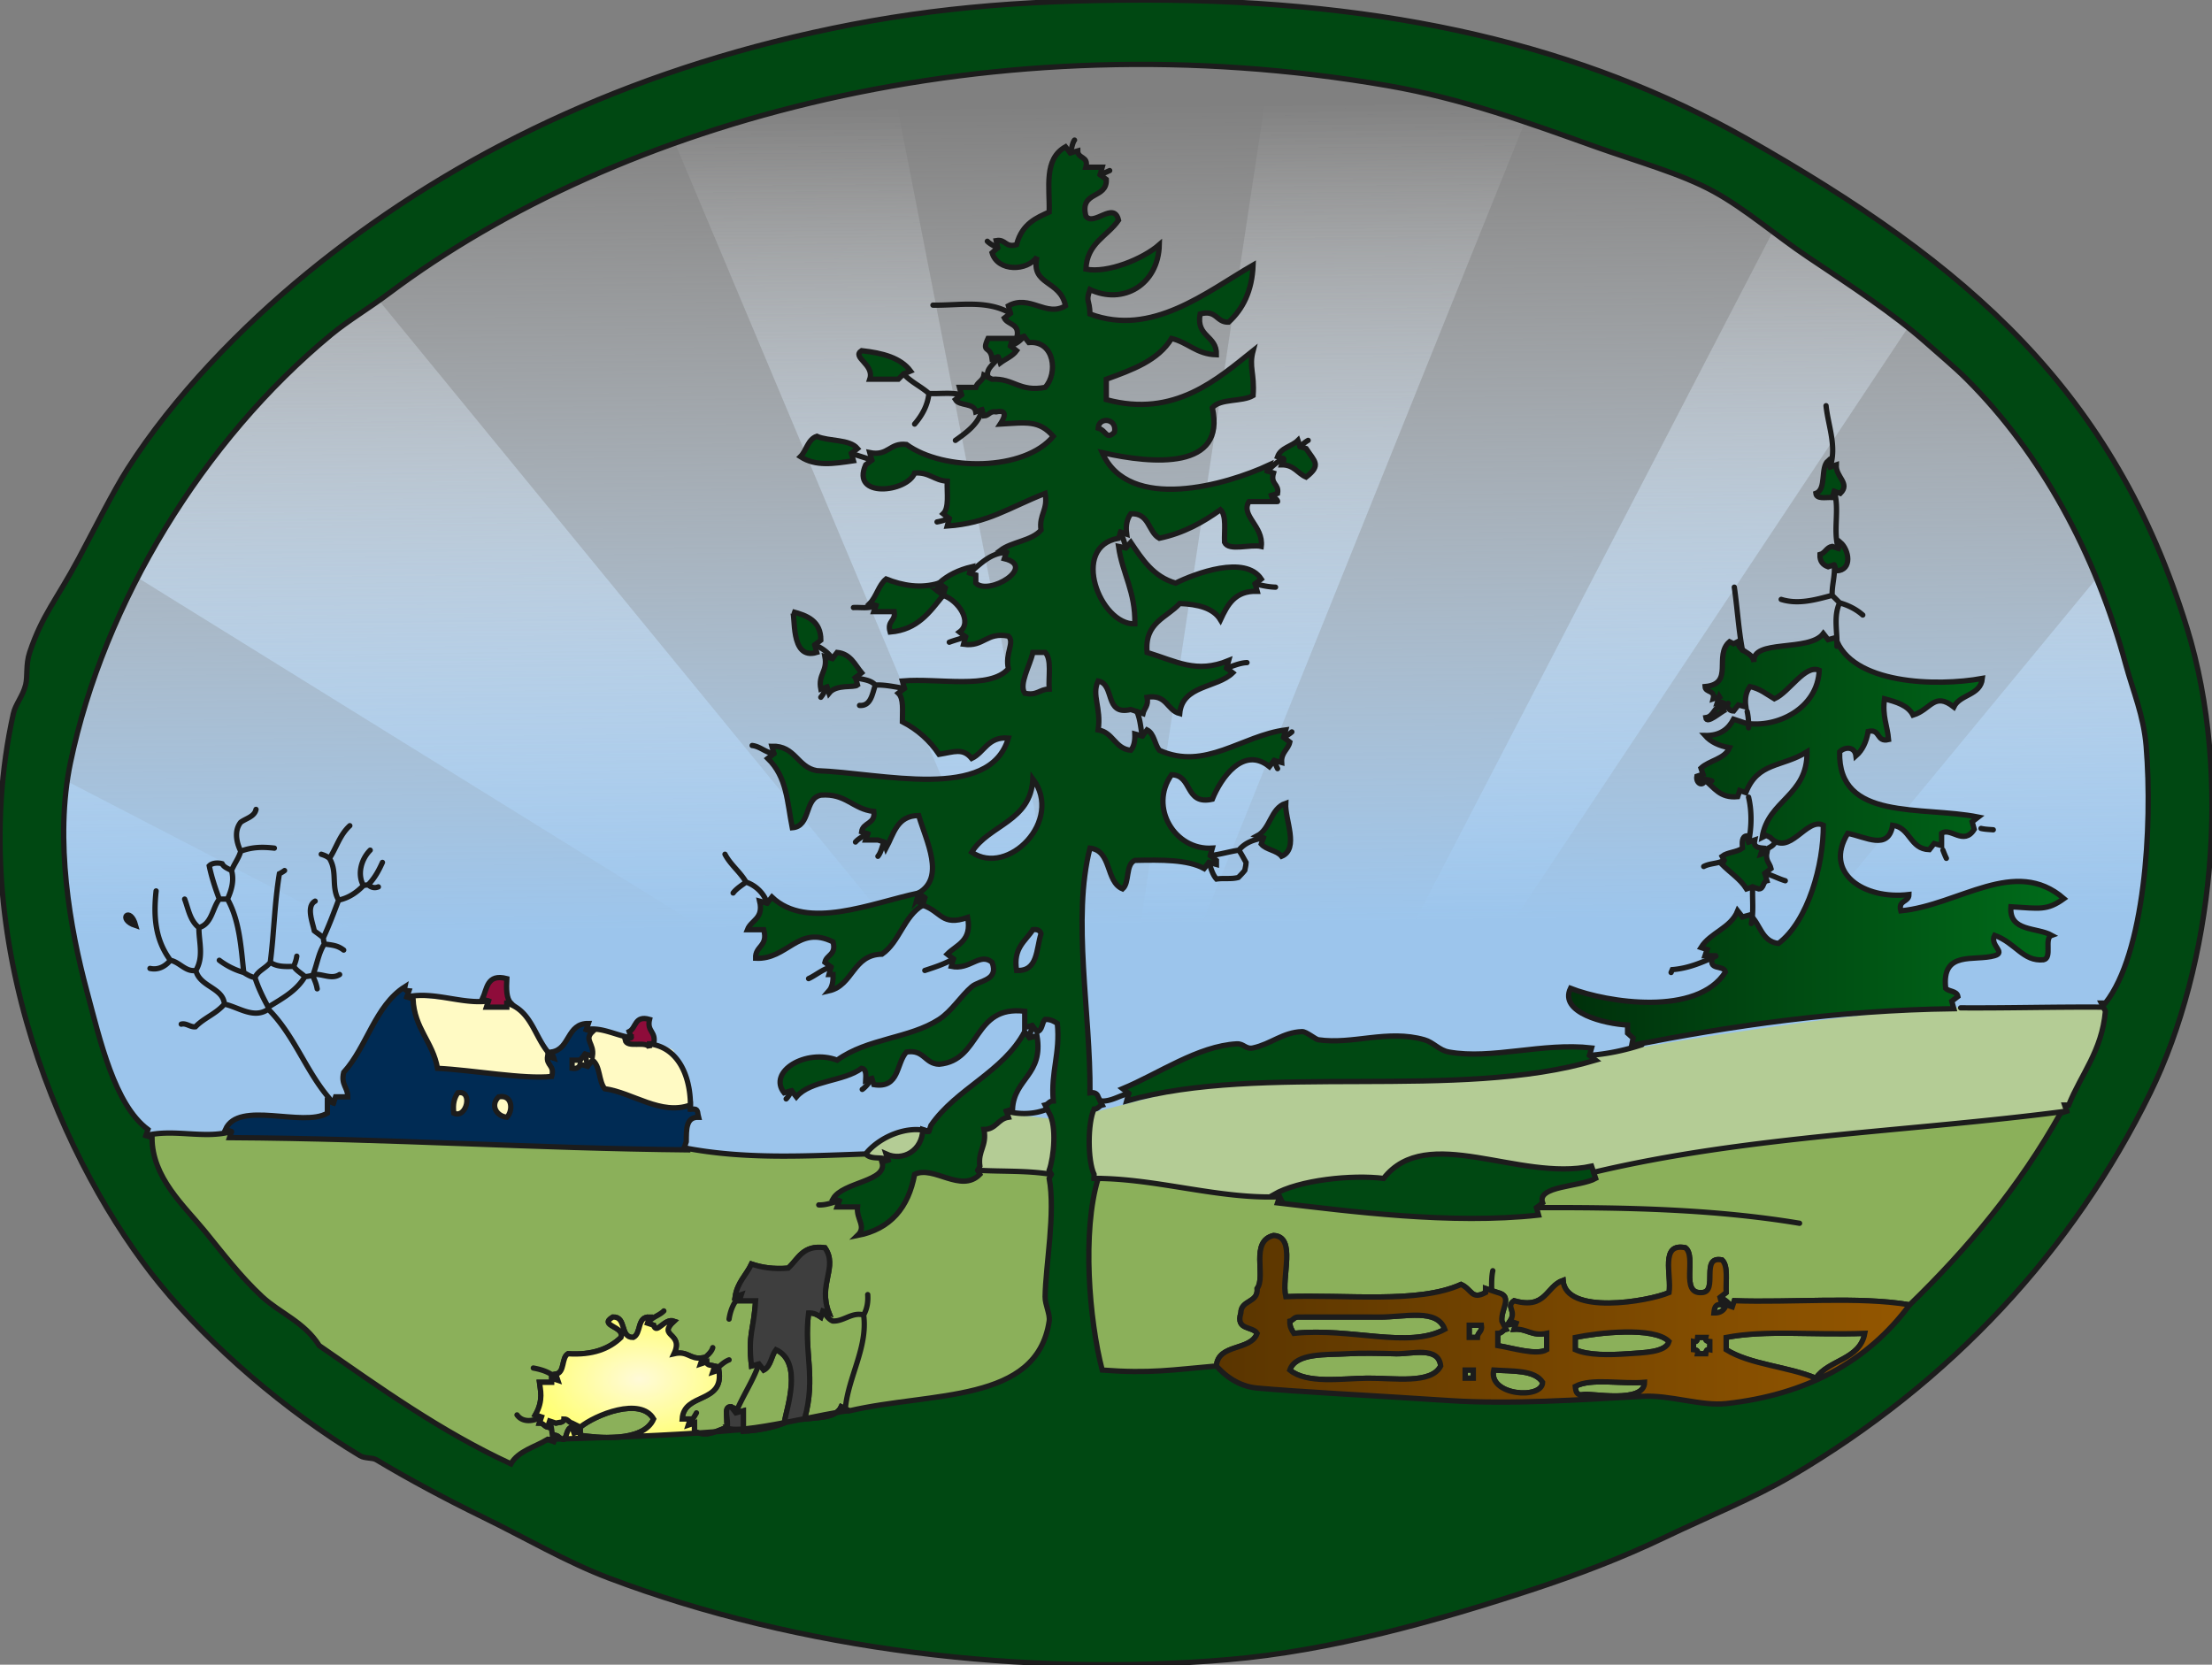 <svg xmlns="http://www.w3.org/2000/svg" overflow="visible" viewBox="0 0 542.419 408.256"><rect x="0" y="0" width="542.419" height="408.256" fill="#808080" stroke="none"/><defs><linearGradient id="a" y2="25.166" gradientUnits="userSpaceOnUse" x2="277.1" y1="226.59" x1="279.25"><stop offset="0" stop-color="#9cc5ec"/><stop offset="1" stop-color="#fff" stop-opacity="0"/></linearGradient><linearGradient id="b" y2="205.88" gradientUnits="userSpaceOnUse" x2="506.76" y1="205.88" x1="384.01"><stop offset="0" stop-color="#00300b"/><stop offset="1" stop-color="#006c1a"/></linearGradient><linearGradient id="c" y2="323.66" gradientUnits="userSpaceOnUse" x2="468.93" y1="323.66" x1="297.63"><stop offset="0" stop-color="#5a3500"/><stop offset="1" stop-color="#945700"/></linearGradient><radialGradient id="d" gradientUnits="userSpaceOnUse" cy="338.25" cx="156.78" gradientTransform="matrix(1 0 0 .608 0 132.56)" r="26.15"><stop offset="0" stop-color="#fffad8"/><stop offset="1" stop-color="#ffff74"/></radialGradient></defs><path d="M523.28 261.33s21.667-106.66-5-133.33-15.834-35.834-59.167-64.167-141.67-67.5-197.5-57.5-157.5 48.333-157.5 48.333L50.78 101.333l-34.167 65.833s-16.667 53.333-7.5 70.833 26.667 56.666 26.667 56.666l487.5-33.33z" fill-rule="evenodd" clip-rule="evenodd" fill="url(#a)"/><path d="M281.34 4.75c-6.99-.004-13.61.5-19.72 1.594-9.48 1.698-20.29 4.214-31.68 7.218l82.47-3.281-40.57 268.25 2.04-.12 102.24-253.91c-32.21-11.432-66.58-19.734-94.78-19.75zm-63.15 12.031c-17.83 5.019-36.47 10.902-53.41 16.531l103.19 245.47 1.34-.09-51.12-261.91zM394 31.25l42.94 21.281-115.5 222.59 17.72-1.21 133.37-200.6c-3.8-2.913-8.19-6.06-13.41-9.466-15.9-10.398-39.22-22.244-65.12-32.594zm-248.81 8.719c-23.93 8.26-41.07 14.687-41.07 14.687L50.781 101.34l-19.969 38.5 225.38 139.75 5.09-.34L89.342 69.31l55.85-29.341zm328.12 33.937l47.03 60.374-111.22 134.84 114.16-7.78s21.67-106.67-5-133.34c-23.24-23.24-18.02-33.168-44.97-54.094zM20.03 160.59l-3.406 6.57S-.043 220.5 9.124 238s26.656 56.66 26.656 56.66l158.63-10.85-183.04-94.84 8.661-28.38z" fill="url(#a)"/><path fill="#FFFAC4" clip-rule="evenodd" d="M169.1 273.46s.924-3.51-.924-8.685-3.327-6.469-3.327-6.469 2.218-.553-3.511-2.217-16.817-4.251-16.817-4.251l-2.218 1.479-6.468 7.392-6.837-11.827s-1.479-2.402-4.066-2.402-24.023-2.032-24.023-2.032l-3.5 3.32 4.065 26.611s29.753 4.989 30.307 4.989 37.33-5.91 37.33-5.91z" fill-rule="evenodd"/><path fill="#B4CC95" fill-rule="evenodd" clip-rule="evenodd" d="M528.28 248.83s-25.709-6.339-86.542 1.994-69.292 13.006-69.292 13.006l-72.5.833-39.165 10-15.833-1.666-17.268 5.119s-7.804-4.174-15.288 5.089c-.271.336-31.26.336-37.185-.436s-53.879-2.86-53.879-2.86l-61.984-.954-25.748.477s59.266 125.45 237.45 122.06c200.73-3.81 257.24-152.66 257.24-152.66z"/><path clip-rule="evenodd" d="M119.28 336c1.79-.13 2.11 1.22 4 1-1.01 2.08-4.42 2.74-4-1z" fill-rule="evenodd" stroke="#1c1c1c" stroke-width="1.3" fill="#004812"/><path d="M33.029 280.47l35.194 51.44 52.517 31.95 76.35 8.12 147.82.54 76.88-16.24 47.65-21.12 30.32-35.74 15.7-22.2-6.49-4.33-51.98 4.88-37.36 4.33-50.9 8.66-44.4 1.62-12.68 1.4-21.25-2.3-13.78-2.3-14.17-.38-9.76-1.34-16.08-.38-15.89-1.15-4.02-1.72-4.4-1.15h-9.19l-14.74.57-10.15-.76-13.78-1.73-12.63-3.44-91.892-.77-10.528 1.15-14.166.38-2.195 2.01z" fill-rule="evenodd" fill="#8bb05a"/><path clip-rule="evenodd" d="M280.28 0h1c59.47.065 107.06 11.345 147 34 54.48 30.911 90.07 61.843 108 120 11.27 36.58 6.3 82.74-9 114-18.91 38.65-48.99 71.12-88 94-9.45 5.54-20.09 9.77-31 15-10.57 5.06-21.24 9.14-33 13-23.08 7.57-48.95 14.85-74 17-49.71 4.26-105.23-2.28-152-20-10.43-3.95-20.33-9.8-31-15-8.84-4.31-17.96-9.19-26.001-14-.994-.6-2.758-.25-4-1-18.237-10.97-36.521-26.74-49-42-23.303-28.5-48.394-84.23-36-140 .504-2.27 2.302-4.25 3-7 .535-2.11.005-5.03 1-8 3.076-9.2 6.552-12.82 12-23 4.048-7.56 8.48-16.49 12-22 11.335-17.753 27.844-34.771 44-48 32.801-26.862 73.751-47.833 124-59 26.16-5.815 50.02-7.966 81-8zm235.5 247l-.5-1h1c9.59-12.13 11.62-43.15 10-63-.62-7.55-3.23-13.48-5-20-7.46-27.4-20.79-51.79-39-70-2.96-2.964-6.38-5.783-10-9-7.95-7.053-18.28-13.832-29-21-7.65-5.117-15.12-11.659-23-16-8.01-4.415-18.98-7.425-29-11-16.42-5.862-32.48-11.79-51-15-96.58-16.741-188.54 8.608-245 51-4.778 3.586-9.86 6.582-14.001 10-31.571 26.06-55.802 65.9-64 105-3.991 19.03-.066 40.88 4 56 3.26 12.13 6.784 27.9 15 34l-.5 1.5 1.5.5c-.001 9.78 7.869 16.71 13 23 4.301 5.27 8.632 11.01 14 16 4.312 4.01 10.353 6.2 14 12 14.972 10.36 29.681 20.99 47.001 29 1.82-3.18 5.9-4.1 9-6l1.5.5.5-1.5c.81.19 1 1 2 1 .86-.81.59-2.74 2-3l.5 1.5 1.5-.5v1c3.77.58 15.45 1.9 18-4-3.18-5.55-14.32-1-18 2l-1-.5-1-.5c-.81-.19-1-1-2-1-.03.97-1.22.78-2 1l-1.5-.5-.5 1.5c-.81-.19-1-1-2-1l.5-1.5-1.5-.5c2.08-3.63 1.18-6.3 1-8h3v-1l1.5.5-.5-1.5c2.29-.38 1.33-4 3-5 6.04.38 10.12-1.21 13-4 .99-2.78-5.68-2.83-2-5 3.47-.14 1.6 5.06 5 5 2.05-.94.85-5.15 4-5l-.5 1.5 1.5.5c.69 2.5 2.67-1.86 5-1-4.26 3.92 2.52 2.69 0 8 3.47-.8 3.84 1.49 7 1l-.5 1.5 1.5-.5c.03.97 1.22.78 2 1l-.5 1.5 1.5-.5c1.37 8.37-8.59 5.41-9 12h2l-.5 1.5 1.5-.5v2c2.56 1.25 4.37.53 8-1 .55-1.45-1.17-5.17 1-5l1.17 1.5 1.83-.5v5c3.8-.2 7.11-.89 10-2 .7-3.84 4.63-14.98-2-18-1.17 1.5-1.24 4.09-3 5l-1.17-1.5-1.83.5c-.92-7.83.56-8.72 1-16h-4l.5-1.5-1.5.5c.53-3.47 2.71-5.29 4-8 2.49.84 5.36 1.31 9 1 2.45-2.22 3.57-5.77 9-5 3.3 4.76-1.79 8.86 1 16l-1.5-.5-.5 1.5c-.81-.53-1.62-1.04-3-1-1.23 9.75 1.89 15.71-1 26 3.59-.41 7.75-.25 9-3l1 .5 1 .5c20.18-4.71 45.99-1.76 49-22 .26-1.76-1.03-4.02-1-6 .12-7.75 2.57-20.58 1-29l.5-1-.5-1c1.16-3.26 1.88-10.88 0-14l-.5-1-.5-1c.81-.19 1-1 2-1-.62-7.28 1.74-11.59 1-19-.81-.53-1.62-1.04-3-1-.86.81-.6 2.74-2 3l-1.17-1.5-1.83.5v-4c-12.86-1.53-10.58 12.09-21 13-3.56-.11-3.64-3.7-8-3-2.57 2.77-1.64 9.02-8 8l-.5-1.5-1.5.5c.08-1.42.16-2.83-1-3-4.4 3.27-12.46 2.88-16 7l-1.17-1.5-1.83.5c-4.09-5.16 5.34-10.9 13-8 7.54-5.42 17.71-5.27 25-10 3.1-2.01 5.4-5.79 8-8 1.94-1.65 6.7-1.49 5-6-3.02-2.52-5.44 1.97-10 1l.5-1.83-1.5-1.17c2.32-2.34 6.13-3.2 5-9-6.4 2.23-6.36-1.42-11-3l.5-1.83-1.5-1.17c6.56-3.8 1.89-12.65 0-19-5.34 0-6.13 4.54-8 8l-.5-1.5-1.5-.5h-3l.5-1.5-1.5-.5c.31-2.36 3.47-1.86 3-5-5.14-.53-6.83-4.51-13-4-4.14.86-2.37 7.63-7 8-1.25-6.23-1.25-12.38-6-17l1.5-1.17-.5-1.83c5.8-.14 6.19 5.14 11 6 15.86.55 42.45 7.73 47-8-5.07-.41-5.84 3.49-9 5-2.2-2.65-4.3-1.6-8-1-2.28-3.39-5.25-6.08-9-8-.01-2.66.38-5.71-1-7l1.5-1.17-.5-1.83c8.91-.76 21.51 2.17 26-3-.89-3.82 1.63-6.38 0-8-5.41-1.08-5.96 2.71-11 2l.5-1.83-1.5-1.17c3.36-2.44-.32-7.8-4-9l.5-1.83-1.5-1.17c2.09-1.91 4.77-3.22 8-4l-.5 1.5 1.5.5v2c3.24 3.18 15.03-4.08 7-6l.5-1.5-1.5-.5c2.84-2.16 7.67-2.33 10-5-.54-3.87 1.78-4.88 1-9-8.92 3.51-14.06 7.33-24 8l.5-1.83-1.5-1.17c1.54-1.45.88-5.12 1-8-3.18-.15-4.4-2.27-8-2-1.83 4.76-15.7 6.27-12-2l1.5-1.17-.5-1.83c4.59.92 4.83-2.5 9-2 9.12 6.64 28.97 6.58 36-2-3.42-3.99-6.57-3.38-13-3 .61-.93 2.33-3.69-1-3-1.62-.28-1.72.94-3 1l-.5-1.5-1.5.5c-.38-2.292-4-1.333-5-3l1.5-1.167-.5-1.833h4c.35-1.313 1.76-1.573 2-3l1 .5 1 .5c5.27-.268 6.78 3.215 13 2 3.21-3.389 2.33-11.548-4-11l-1.17-1.5-1.83.5c1.06-3.726-2.11-3.228-3-5l1.5-1.167-.5-1.833c5.26-2.881 9.27 2.881 14 0-1.28-6.445-8.6-4.89-7-12-2.31 3.499-9.57 3.729-11-1l1.36-1.214-.36-1.786c2.41-.41 2.17 1.826 5 1 1.36-5.252 5.05-6.637 8-8 .18-5.98-1.43-12.932 4-16l1.17 1.5 1.83-.5c.01 1.987 2.73 1.271 2 4h4l-.5 1.833 1.5 1.167c.24 4.909-6.63 2.702-5 9 1.9 2.644 6.86-3.792 8 1-2.72 3.946-7.74 5.589-8 12 5.3 1.072 14-2.498 18-6-.23 9.796-8.85 14.859-17 11-1.12 3.149-.09 2.264 0 6 15.14 5.692 28.52-5.364 40-12-.26 6.41-2.53 10.8-6 14-3.1.104-2.86-3.146-7-2-1.03 5.699 4.15 5.182 4 10-4.87-.128-6.96-3.043-11-4-3.26 5.411-9.65 7.685-16 10v5c16.75 4.57 27.39-5.144 36-12-1.08 4.057.39 5.486 0 11-2.72 1.612-8.03.641-10 3 3.39 15.18-14.37 13.87-27 11 6.56 14.82 30.43 7.94 41 3l-.5 1.5 1.5.5c-.83 2.83 1.41 2.59 1 5l-1.5.5.5 1.5h-6c-2.18 3.42 3.59 6 3 11-2.72-.62-7.94 1.27-9-1-.12-2.88.54-6.55-1-8-4.28 3.06-8.94 5.72-15 7-2.78-1.56-2.4-6.26-7-6-.84 1.16-1.32 2.68-1 5l-1.5-.5-.5 1.5c-11.95 2.04-4.54 21.28 4 21 .19-7.86-3.04-12.3-4-19l1.78.36 1.22-1.36c2.82 4.18 5.55 8.45 11 10 4.79-2.35 17.05-6.98 21-1l-1.5 1.17.5 1.83c-5.5-.16-7.3 3.37-9 7-1.76-2.91-5.53-3.81-10-4-3.15 3.52-8.7 4.63-8 12 7.16 2.18 12.07 5.26 20 2l-.5 1.83 1.5 1.17c-3.88 3.79-12.37 2.96-13 10-3.17-.84-3.15-4.85-8-4 .42 2.09-.69 2.65-1 4l-1.5-.5-1.5-.5c-6.58 1.58-3.8-6.2-8-7-1.68 3.46.82 6.62 0 12 3.73.6 4.07 4.6 8 5 .78-.89 1.07-2.26 1-4l1.83.5 1.17-1.5c1.76.91 1.83 3.5 3 5 11.31 5.1 20.19-3.62 31-5l-.5 1.83 1.5 1.17c-.43 1.9-2.16 2.51-2 5l-1.84-.5-1.16 1.5c-6.4-5.14-11.89 2.77-14 8-6.87 1.53-4.74-5.93-10-6-5.61 7.87.73 18.6 10 18l-.5 1.83 1.5 1.17v1l-1.84-.5-1.16 1.5c-4.1-2.23-10.52-2.14-17-2-2.34 1-1.22 5.45-3 7-4.23-1.78-2.59-9.42-8-10-4.45 17.17.17 40.64 0 60 1.16-.16 1.78.22 2 1l.5 1 .5 1c-.81.19-1 1-2 1-1.6 3.4-1.6 12.6 0 16v1h1c-3.98 13.02-2.19 34.78 1 47 11.81.9 17.08-.05 28-1 .44-5.56 8.39-3.61 10-8-1.16-1.84-5.31-.69-4-5 .04-3.29 4.27-2.39 4-6 2.24-3.07-1.84-11.55 4-13 5.73.27 1.88 10.12 3 15 14.75-.59 32.46 1.79 43-3 2.71 1.24 2.49 3.86 6 2v-1l1.5.5 1.5.5c3.8.91.73 4.02 1 7l.5 1 .5 1c-.81.19-1 1-2 1v3c3.55.58 9.55 2.47 12 1v-4c-3.77.77-4.78-1.22-8-1l.5-1.5-1.5-.5c1.72-2.56-1.15-3.5 1-5 7.9 2.23 7.8-3.53 12-5 .64 8.61 20.84 5.21 26 3 .67-4.32-2.28-12.28 4-11 2.86 2.14-1.39 11.39 4 11 4.24-.1-.51-9.18 5-8 1.54 1.45.88 5.12 1 8l-1.5 1.17.5 1.83c-1.7-.37-1.89.78-2 2 1.71.04 2.59-.74 3-2l1.5.5.5-1.5c14.16.51 30.45-1.12 43 1 14.22-13.78 26.96-29.04 37-47l1.5-.5-.5-1.5h1c3.06-7.61 8.12-13.21 9-23l-.5-1zm-246.5-142c2.04.56 1.96 3.01 4 1 .75-3.41-3.82-3.9-4-1zm-18 65c3.06.72 3.64-1.02 6-1-.21-3.13.67-7.34-1-9h-3c-.68 3.18-3.49 7.79-2 10zm-13 39c8.85 6.12 22.62-7.81 15-18-.49 10.51-10.78 11.23-15 18zm11 29c5.27.27 4.79-5.21 6-9-.22-.78-.84-1.16-2-1-1.82 2.85-4.9 4.44-4 10zm89 85c-6.72-.04-14.16.03-20 0-1 0-1.19.81-2 1-.04 1.38.47 2.2 1 3 14.08-1.48 28.01 3.88 37-1-1.86-5.2-9.81-2.97-16-3zm22 5h2c.05-1.28 1.28-1.39 1-3h-3v3zm26 0v3c3.19 1.42 8.4 1.33 13 1 3.59-.26 9.24-.29 10-3-3.74-3.77-17.66-2.11-23-1zm37 0v3c5.96 3.7 15.2 4.13 22 7 3.11-4.56 10.83-4.51 12-11-12.98.47-24.24-.88-34 1zm-8 1v2c.61.06 1.18.15 1 1h2c.06-.61.15-1.18 1-1v-2c-.61-.06-1.19-.15-1-1h-2c-.06.61-.15 1.18-1 1zm-73 3c-3.94-.12-8.58-.21-12 0-4.86.3-12.57-.31-14 4 4.23 3.45 12.56 2.07 19 2 6.54-.07 15.74 1.53 18-3-.49-4.95-7.25-2.88-11-3zm17 6h2v-2h-2v2zm19 1c-1.94-3.06-7.31-2.69-12-3-1.42 6.28 11.94 7.3 12 3zm8 1c.11 1.22.3 2.37 2 2 1.62-.41 14.99 2.35 15-3-5.5.5-13.1-1.1-17 1z" fill-rule="evenodd" stroke="#1c1c1c" stroke-width="1.3" fill="#004812"/><path clip-rule="evenodd" d="M423.28 174c-1.28.5-4.76 3.75-5 2 2.04-.29 1.96-2.71 4-3v1h1z" fill-rule="evenodd" stroke="#1c1c1c" stroke-width="1.3" fill="#004812"/><path clip-rule="evenodd" d="M421.61 170.88l-1.5.5c.55-2.22-1.91-1.43-2-3 7.24-.65 2.05-7.6 6-11l1 .5 1-.5c.29 2.71 3.66 2.34 4 5-.67-5.79 13.52-2.37 17-7l1.17 1.5 1.83-.5c3.79 11.48 24.78 12.05 36 10-.44 4.22-5.49 3.84-7 7-4.84-3.79-5.6.66-10 2-1.25-2.42-4.1-3.24-7-4-.59 4.25.72 6.61 1 10-3.07.74-1.92-2.75-5-2-.44 2.55-1.4 4.59-3 6-.28-2.32-2.67-2.3-4-1-.46 17.12 20.12 13.21 34 16l-1.5 1.16.5 1.84c-2.55 4.14-5.83-.62-8 1v3l-1.83-.5-1.17 1.5c-4.85-.16-4.6-5.4-9-6-1.04 6.29-6.55 2.87-11 2-5.98 9.63 3.84 16.34 15 15-.01 1.98-2.73 1.27-2 4 14.31-1.39 27.96-13.43 40-3-4.2 3.01-5.94 2.41-13 2-.51 6.17 6.36 4.98 10 7-1.97.69.25 5.57-2 6-5.05.49-6.83-4.14-12-6-1.3 2.48 2.94 4.14 0 5-4.95 1.44-13.06-1.41-12 8 .81.85 2.74.59 3 2l-1.5 1.16.5 1.84c-28.95.38-54.45 4.21-79 9l.36-1.79-1.36-1.21v-2c-5.52-.26-16.87-3.01-14-9 9.06 3.54 31.07 6.94 38-4-.4-1.93-4.58-.09-3-4h-2l.5-1.5-1.5-.5c2.3-3.7 7.29-4.71 9-9l1.17 1.5 1.83-.5c2.56 2.11 2.79 6.54 7 7 7.29-5.45 11.09-19.49 11-29-4.15-2.05-8.31 7.95-13 3l-1-.5-1 .5c1.44-9.23 11.19-10.15 11-21-6.27 3.87-12.02 2.45-15 10l-1.5-.5-.5 1.5c-4.41.41-5.73-2.27-8-4-.65 1.69-2.3.62-2-1l1.5-.5-.5-1.5c2.08-1.93 5.82-2.19 7-5-2.55-.45-4.59-1.41-6-3 3.74.07 5.73-1.61 7-4l1.5.5 1.5.5c7.71 1.22 17.6-3.64 18-13-3.53-1.5-7.29 5.34-11 7-1.89-1.11-3.5-2.5-6-3-.84 1.16-1.32 2.68-1 5l-1.83-.5-1.17 1.5c-1.98-.02-1.27-2.73-4-2l.5-1.5z" fill-rule="evenodd" stroke="#1c1c1c" stroke-width="1.3" fill="url(#b)"/><path clip-rule="evenodd" d="M449.78 138.5l-1.5.5c-1.23-.44-2.06-1.28-2-3 1.31-.35 1.57-1.76 3-2l1.5.5.5-1.5c2.12 1.79 3.08 6.87-1 7l-.5-1.5zM449.78 120.5l-.5 1.5c-1.58-.08-3.82.48-4-1 2.68-.98 1.04-6.29 3-8l.5 1.5 1.5-.5c-.15 3.07 3.52 4.5 1 7l-1.5-.5z" fill-rule="evenodd" stroke="#1c1c1c" stroke-width="1.3" fill="#004812"/><path clip-rule="evenodd" d="M56.779 277.5l-1.5-.5c3.236-7.27 18.962-.45 25-4v-3l1.5.5.5-1.5h3c.022-2.36-1.723-2.94-1-6 5.715-6.28 7.663-16.34 15-21-.184.85.39.94 1.001 1l-.501 1.5 1.501.5c.34 7.32 4.86 10.47 6 17 8.99.46 21.11 2.73 28 2 .82-2.83-1.41-2.59-1-5l1.5.5-.5-1.5c4.58-.75 3.64-7.03 9-7l-.5 1.5 1.5.5c-2.18 2.09.5 2.85 0 6l-1.83-.5-1.17 1.5h-2v2c1.16.16 1.78-.22 2-1l1.83.5 1.17-1.5c1.94 1.39 1.49 5.18 3 7 6.86.96 13.81 6.64 21 4v1h1c.97.03.78 1.22 1 2-3.09-.09-2.98 3.02-3 6l-.5 1.5 1.5.5c-39.53-.39-72.721-2.75-113-3l.499-1.5zm54.501-4.5c3.16 1.48 4.81-5.75 1-5-.84 1.16-1.32 2.68-1 5zm13 1c1.58-1.49 1.46-5.7-2-5-2.14 2.05-.52 4.76 2 5z" fill-rule="evenodd" stroke="#1c1c1c" stroke-width="1.3" fill="#002b54"/><path clip-rule="evenodd" d="M119.78 245.5l-1.5-.5c1.18-2.48 1.06-6.28 6-5-.13 2.46-.15 4.82 1 6h-1v1h-5l.5-1.5zM154.78 254.5l-.5-1.5c1.77-.9 1.27-4.06 5-3-.73 3.06 1.72 2.94 1 6h-1v1c-.7-1.97-5.58.25-6-2l1.5-.5z" fill-rule="evenodd" stroke="#1c1c1c" stroke-width="1.3" fill="#8e0c3a"/><path clip-rule="evenodd" d="M227.78 277.5l.5-1.5c6.26-9.08 17.66-13.01 23-23l1.17 1.5 1.83-.5c1.65 9.66-5.59 10.41-6 18l-1.5.5.5 1.5c-2.6.4-3.02 2.98-6 3 .78 4.12-1.54 5.13-1 9l-.5 1 .5 1c-4.66 4.72-11.33-2.28-16 0-1.52 8.15-5.91 13.43-14 15 2.31-2.22-.34-3.9 0-7h-5l.5-1.5-1.5-.5c2.37-4.18 13.49-4.22 12-9l1.5-.5-.5-1.5c4.2 1.91 8.88-.88 9-6l1.5.5zM224.78 220.83l1.5 1.17c-4.64 2.69-5.68 8.99-10 12-7.21.13-7.03 7.64-13 9 .78-.89 1.07-2.26 1-4h-1l.5-1.83-1.5-1.17c.42-1.91 2.86-1.81 2-5-8.58-4.26-11.11 4.42-19 4-.1-3.1 3.14-2.85 2-7h-4c.93-2.4 4.02-2.65 3-7l1.83.5 1.17-1.5c8.68 8.25 24.26 1.52 36-1l-.5 1.83zM209.78 166.17l.5 1.83c-.86.73-5.21-.27-7 2l-.5-1.5-1.5.5c-.71-3.71 1.71-4.29 1-8l1.83.5 1.17-1.5c3.31.35 4.34 3 6 5l-1.5 1.17zM199.78 158.17l.5 1.83c-6.75 2.05-5.05-9.58-6-10 3.72.95 7.01 2.32 7 7l-1.5 1.17zM229.78 144.83l1.5 1.17c-3.28 4.06-6.23 8.44-13 9-.83-2.83 1.41-2.59 1-5h-5l.5-1.5-1.5-.5c1.65-1.69 2.17-4.49 4-6 4.04 1.6 8.48 2.4 13 1l-.5 1.83zM208.78 111.17l.5 1.83c-4.88.71-9.22 1.44-13-1 1.5-1.5 1.79-4.21 4-5 3.04 1.3 8.02.65 10 3l-1.5 1.17zM221.58 91.7l-1.3 1.3h-7c1.24-3.656-4.54-5.358-2-7 5.11.557 9.59 1.74 12 5l-1.7.7zM244.78 87.5l-1.5.5c-.41-3.417-2.7-1.271-1-5h6l-.5 1.833 1.5 1.167c-.98 1.351-2.67 1.999-4 3l-.5-1.5zM314.78 112.5l-1.5-.5c.79-2.21 3.5-2.5 5-4l.5 1.5 1.5.5c2.15 3.27 3.77 4.04 0 7-2.11-.89-2.96-3.04-6-3l.5-1.5zM309.78 205.5l-1.5-.5c3.28-1.71 3.26-6.74 7-8-.24 3.94 3.37 11.15-1 13-1.18-1.48-3.78-1.56-5-3l.5-1.5zM276.78 268.17l-1.5-1.17c8.82-3.66 18.46-10.48 28-11 1.73-.09 2.2 1.4 4 1 4.47-.99 7.25-3.82 12-4 1.05-.04 3.27 1.89 4 2 8.54 1.24 16.9-2.6 26 0 2.27.65 3.57 2.56 6 3 10.6 1.91 22.92-2.37 35-1l-.5 1.83 1.5 1.17c-33.73 10.06-81.9.55-115 10l.5-1.83zM429.78 217.5l-1.5.5c-1.54-2.46-4.02-3.98-6-6l.5-1-.5-1c1.31-1.02 3.68-.98 5-2-.09-1.42-.17-2.83 1-3l.5 1.5 1.5-.5c-.37 1.7.78 1.89 2 2l-.5 1.5 1.5-.5c-.42 2.09.68 2.65 1 4l-1.5 1.17.5 1.83c-1.09.25-.68 1.99-2 2l-1.5-.5zM313.78 293.5l-1.5-.5c6.29-3.66 19.31-4.96 27-4 10.64-13.62 33.18.86 51-3l.5 1.5.5 1.5c-3.81 2.11-14.53 1.79-13 6l-1.5 1.17.5 1.83c-21.54 2.35-46.29-.94-64-3l.5-1.5zM33.279 227c-4.723-1.56-1.331-4.96 0 0z" fill-rule="evenodd" stroke="#1c1c1c" stroke-width="1.3" fill="#004812"/><g clip-rule="evenodd" stroke="#1c1c1c" stroke-width="1.3" stroke-linecap="round" fill="none"><path d="M427.28 159.5c-.96-5.1-1.26-10.4-2-15.5M436.78 147c4.17 1.31 8.44.09 12.5-1M449.28 146c-.1-2.53.78-4.95.5-7.5M450.78 134.5c-1.34-4.52.36-9.49-1-14M448.78 114.5c1.67-5.06-.48-10.03-1-15M449.28 146c.64.65 1.24 1.24 1.83 1.83M451.11 147.83c2.09.61 4.03 1.55 5.67 3M451.11 147.83c-1.56 3.35-.51 7.17-.67 10.67M485.78 203.17c1 .23 2 .25 3 .33M477.28 210.5c-.32-.67-.58-1.33-.84-2M55.029 246.25c-2.123 2.45-4.928 3.33-7.102 5.56-1.232.16-2.274-.98-3.482-.64M36.779 237.5c2.019.45 3.743-.47 5-2M41.779 235.5c-3.751-5.06-4.173-10.74-3.5-17M41.779 235.5c2.318.47 3.721 2.9 6.25 2.5M48.029 238c2.027-3.42.693-7.13.75-10.5M48.779 227.5c-2.195-1.72-2.586-4.57-3.5-7M48.779 227.5c3.192-.94 3.249-4.72 5-7M53.779 220.5c-1-2.7-1.889-5.35-2.468-8.15.734-.8 2.27-.79 3.158-.53.415.82 1.257 1.11 2.311 1.68M56.779 213.5c.646-1.64 1.777-3.03 2.25-4.75M59.029 208.75c-1.058-2.16-1.642-5.01-.012-7.09 1.299-.96 3.402-1.37 3.762-3.16M59.029 208.75c2.844-1.04 5.285-1.08 8.25-.75M55.779 220.5c3.023 5.32 3.348 12.27 4 18M62.529 239.75c.737-1.73 2.656-2.29 3.75-3.75M66.279 236c.931-7.25 1.04-14.52 2.229-21.72.341-.17.823-.44 1.271-.78M72.029 237c.232-.59.593-1.42.75-2.5M74.778 239.5c.308.02 1.172-.13 1.857-.29M76.636 239.21l.143-.21M76.779 239c.97-2.51 1.311-5.22 2.75-7.5M79.529 231.5c-.137-.61-.195-1.06-.25-1.5M79.279 230c-.712-.66-1.557-1.2-2.203-1.72-.447-2.11-2.046-6.04.203-7.28M79.279 230c1.431-3.05 2.544-6.08 3.75-9.25M83.029 220.75c-1.884-3.33-.218-6.93-2.25-10.25M80.779 210.5c-.667-.55-1.333-.78-2-1M80.779 210.5c1.706-2.5 2.45-5.66 5-8M83.029 220.75c2.394-.5 4.396-1.81 6.083-3.58M89.112 217.17c-1.566-2.84-.498-6.5 1.667-8.67M89.112 217.17c.424-.09.797-.13 1.167-.17M90.279 217c1.598-1.62 2.614-3.53 3.5-5.5M90.279 217c.954.82 1.772.78 2.5.5M79.529 231.5c2.056.3 3.244.35 4.75 1.5M76.779 239c2.173-.31 4.462 1.31 6.5 0M76.636 239.21c.586 1.3.932 2.1 1.143 3.29M65.779 247.5c6.762 6.74 9.468 16.09 16 23M99.779 244.5c6.621-1.48 13.441 1.86 20.001 1M124.28 246c6.62 2.02 6.78 9.37 11.5 13.5M143.78 252.5c3.73-.7 7.23 1.45 11 2M167.78 281.5c14.76 2.86 29.62 2.02 44.5 1.5M227.78 277.5c-5.07-1.66-12.11 1.24-15.5 5.5M252.44 254.5c.22-1 .41-2 .67-3M211.44 267.17c.7-.48 1.49-1.36 2.34-2.67M192.78 269.5c.34-.3.93-1.23 1.33-2M226.78 238c2.38-.78 4.79-1.55 7-2.83M226.78 220.17c-.67.22-1.33.44-2 .66M198.28 240c1.79-.82 3.46-2.33 5.5-2.83M179.78 219c.76-1.07 2.52-2.16 3.17-2.67M182.94 216.33c-1.42-2.48-3.83-4.26-5.16-6.83M182.94 216.33c2.38.8 4.43 2.75 5.17 5.17M215.28 210c.82-1.05.95-2.23 1.5-3.5M209.78 206.5c.87-.95 1.86-1.4 3-2M184.44 182.83c1.96.21 3.37 1.79 5.34 2M210.78 173c2.85.22 3.14-3.02 3.87-5M214.65 168c-1.24-1.35-3.23-1.34-4.87-1.83M201.28 171c.67-.82.99-1.61 1.5-2.5M199.78 158.17c1.8.72 3.3 1.88 4.33 3.33M214.65 168c2.41-.1 4.77.46 7.13.83M236.78 156.17c-.91.39-2.37.72-4 1.33M231.78 144.17c-.67.22-1.33.44-2 .66M209.28 149c1.83-.1 3.77.33 5.5-.5M229.78 128c1.32-.24 1.91-.5 3-.83M213.78 112.83c-1.67-.59-3.33-1.05-5-1.66M234.28 108c2.6-1.84 5.79-4.09 6.5-7.5M224.28 104c1.84-2.14 3.22-4.622 3.5-7.5M227.78 96.5c-1.95-1.751-4.45-2.817-6.2-4.8M227.78 96.5c2.66.141 5.39-.33 8 .333M242.28 92.5c-.7-2.266 1.78-3.216 2.5-5M247.78 84.833c1.62-.653 2.27-1.16 3.33-2.333M228.78 74.833c6.36.123 13.14-1.376 19 2M242.11 59.167c.66.689 1.69 1.159 2.53 1.619M263.49 34.357c-.49.607-.67 1.925-1.04 3.143M269.78 42.833c.7-.262 1.52-.628 2.33-1M320.78 108c-.79.44-1.36.99-2 1.5M314.78 112.5c-1.37.44-2.98 2.06-4 3M313.28 123c.02-.43-.74-.95-1.5-1.5M307.78 143.17c1.66.43 3.33.78 5 .83M300.78 163.83c1.64-.51 3.25-1.26 5-1.33M316.78 179.5c-.67.59-1.34.96-2 1.33M313.28 188.5c-.33-.64-.54-1.22-.84-2M296.78 209.83c2.36-.27 4.65-.97 7-1.33M303.78 208.5c1.62-1.92 3.66-2.57 6-3M303.78 208.5c.7 1 1.18 2.01 1.77 3-.03.86-.21 1.37-.29 1.92-.28.4-.96 1.13-1.6 1.77-1.75.48-3.57.11-5.35.39-1-1.09-1.39-2.75-1.86-4.08M389.78 258.83c4.4-.35 8.63-1.23 12.86-2.62M409.78 238.5c.1-.23.2-.47.3-.7 3.97-.32 7.18-1.73 10.7-3.3M429.44 226.5c.64-2.95.21-6.01.34-9M422.78 211c-1.59.86-3.46.68-5 1.5M428.78 206.5c.74-3.53.84-7.48 0-11M416.78 191c1-.03 2 .23 3 .5M428.78 178.5c.05-1.33-.06-2.67-.34-4M423.78 172.5l-1.5 1.5M276.06 134.36c-.28-1.42-.82-2.75-1.28-3.86M246.78 135.5c-3.78.05-6.31 2.73-9 5M280.11 180.5c-.41-2-.48-4.1-1.33-6M431.78 209.5c.79-1.49 2.89-1.5 3.5-3M437.78 216c-1.67-.49-3.34-1.42-5-1.83M53.779 220.5h2M55.779 220.5c1.015-2.21 1.678-4.61 1-7M48.029 238c.954 4.04 6.68 4.19 7 8.25M55.029 246.25c3.489.76 7.236 3.73 10.75 1.25M65.779 247.5v-.5M65.779 247c-1.268-2.33-2.446-4.71-3.25-7.25M62.529 239.75c-.825-.12-1.81-.65-2.75-1.25M59.779 238.5a18.234 18.234 0 01-6-3M65.779 247c3.386-2.11 6.889-3.93 9-7.5M74.778 239.5c-1.036-.93-2.044-1.42-2.75-2.5M72.029 237c-1.951.05-4.071.17-5.75-1M276.78 268.17c-2.37.52-4.46 2.1-7 1.83M268.28 289c15.07-.07 30.51 5.12 45.5 4.5M390.78 287.5c38.01-9.01 77.57-9.94 116-15M515.78 247c-11.78-.09-23.4.25-35 .17M169.28 272c.29-6.55-2.13-15.01-10-16M144.11 261.5c-.21-1-.41-2-.67-3M239.78 287c6.06.36 11.94.02 18 1M256.78 272c-3.11 1.32-6.77 1.38-10 .5M376.78 296.17c21.47-.09 43.46.33 64.5 3.83M365.78 316.5c-.02-1.68-.04-3.35.28-4.86M368.78 325c1 .03 2-.23 3-.5M421.78 318.17c1.14.39 2.11 1.38 3 2.33M212.28 283c1.46 1.55 3.79.5 5.5 1.5M180.44 346.5c1.64-4.14 4.22-7.79 5.67-12M178.78 323.5c.33-2.21 1.22-4.43 3-6M211.78 322.5c.86-1.54 1.12-3.25 1-5M211.78 322.5c1.07 7.9-3.78 15.17-4.5 23M205.78 294.5c-1.65.41-3.26 1.08-5 1M56.779 277.5c-6.707 1.9-14.12-.73-21 1M135.78 353.5c-.5-1.67-.38-3.33-1-5M126.78 347c1.44 2 4.12 1.54 6 .5M130.78 335.5c2.23.42 4.52 1.12 6 3M158.78 324.5c1-1.48 2.8-1.79 4-3M171.78 334.5c.65-1.61 2.55-2.37 3-4M174.78 336.5c1.9-1.61 2.71-2.49 4-3M170.78 346.5c-.42.76-1.05 1.79-2 3M211.78 322.5c-2.84-.81-4.91 1.63-7.58 1.47-1-.38-1.79-1.57-2.42-2.47M140.78 351.5c.27-.67.39-1.33.5-2"/></g><path clip-rule="evenodd" d="M298.28 335c.44-5.56 8.39-3.61 10-8-1.16-1.84-5.31-.69-4-5 .04-3.29 4.27-2.39 4-6 2.24-3.07-1.84-11.55 4-13 5.73.27 1.88 10.12 3 15 14.75-.59 32.46 1.79 43-3 2.71 1.24 2.49 3.86 6 2v-1l1.5.5 1.5.5c3.8.91.73 4.02 1 7l.5 1 .5 1c-.81.19-1 1-2 1v3c3.55.58 9.55 2.47 12 1v-4c-3.77.77-4.78-1.22-8-1l.5-1.5-1.5-.5c1.72-2.56-1.15-3.5 1-5 7.9 2.23 7.8-3.53 12-5 .64 8.61 20.84 5.21 26 3 .67-4.32-2.28-12.28 4-11 2.86 2.14-1.39 11.39 4 11 4.24-.1-.51-9.18 5-8 1.54 1.45.88 5.12 1 8l-1.5 1.17.5 1.83c-1.7-.37-1.89.78-2 2 1.71.04 2.59-.74 3-2l1.5.5.5-1.5c14.16.51 30.45-1.12 43 1-10.4 14.11-25.6 22.09-44.94 24.22-6.2.68-13.8-2.15-20.55-1.78-15.84.86-32.43 2.04-47.61 1.03-19.54-1.29-36.74-2.13-46.98-3.06-6.1-.56-9.73-5.28-9.92-5.41zm40-12c-6.72-.04-14.16.03-20 0-1 0-1.19.81-2 1-.04 1.38.47 2.2 1 3 14.08-1.48 28.01 3.88 37-1-1.86-5.2-9.81-2.97-16-3zm22 5h2c.05-1.28 1.28-1.39 1-3h-3v3zm26 0v3c3.19 1.42 8.4 1.33 13 1 3.59-.26 9.24-.29 10-3-3.74-3.77-17.66-2.11-23-1zm37 0v3c5.96 3.7 15.2 4.13 22 7 3.11-4.56 10.83-4.51 12-11-12.98.47-24.24-.88-34 1zm-8 1v2c.61.06 1.18.15 1 1h2c.06-.61.15-1.18 1-1v-2c-.61-.06-1.19-.15-1-1h-2c-.06.61-.15 1.18-1 1zm-73 3c-3.94-.12-8.58-.21-12 0-4.86.3-12.57-.31-14 4 4.23 3.45 12.56 2.07 19 2 6.54-.07 15.74 1.53 18-3-.49-4.95-7.25-2.88-11-3zm17 6h2v-2h-2v2zm19 1c-1.94-3.06-7.31-2.69-12-3-1.42 6.28 11.94 7.3 12 3zm8 1c.11 1.22.3 2.37 2 2 1.62-.41 14.99 2.35 15-3-5.5.5-13.1-1.1-17 1z" fill-rule="evenodd" stroke="#1c1c1c" stroke-width="1.3" fill="url(#c)"/><path clip-rule="evenodd" d="M134.28 353l1.5.5.5-1.5c.81.19 1 1 2 1 .86-.81.59-2.74 2-3l.5 1.5 1.5-.5v1c3.77.58 15.45 1.9 18-4-3.18-5.55-14.32-1-18 2l-1-.5-1-.5c-.81-.19-1-1-2-1-.03.97-1.22.78-2 1l-1.5-.5-.5 1.5c-.81-.19-1-1-2-1l.5-1.5-1.5-.5c2.08-3.63 1.18-6.3 1-8h3v-1l1.5.5-.5-1.5c2.29-.38 1.33-4 3-5 6.04.38 10.12-1.21 13-4 .99-2.78-5.68-2.83-2-5 3.47-.14 1.6 5.06 5 5 2.05-.94.85-5.15 4-5l-.5 1.5 1.5.5c.69 2.5 2.67-1.86 5-1-4.26 3.92 2.52 2.69 0 8 3.47-.8 3.84 1.49 7 1l-.5 1.5 1.5-.5c.03.97 1.22.78 2 1l-.5 1.5 1.5-.5c1.37 8.37-8.59 5.41-9 12h2l-.5 1.5 1.5-.5v2c2.56 1.25 4.37.53 8-1-.92-7.85 4-5.12 4 1-.18-1.11-1.11.73-48 2z" fill-rule="evenodd" stroke="#1c1c1c" stroke-width="1.3" fill="url(#d)"/><path clip-rule="evenodd" d="M178.28 350c.55-1.45-1.17-5.17 1-5l1.17 1.5 1.83-.5v5c3.8-.2 7.11-.89 10-2 .7-3.84 4.63-14.98-2-18-1.17 1.5-1.24 4.09-3 5l-1.17-1.5-1.83.5c-.92-7.83.56-8.72 1-16h-4l.5-1.5-1.5.5c.53-3.47 2.71-5.29 4-8 2.49.84 5.36 1.31 9 1 2.45-2.22 3.57-5.77 9-5 3.3 4.76-1.79 8.86 1 16l-1.5-.5-.5 1.5c-.81-.53-1.62-1.04-3-1-1.23 9.75 1.89 15.71-1 26 3.59-.41 7.75-.25 9-3l1 .5 1 .5c-3.48-.06-28.62 6.4-30 4z" fill-rule="evenodd" stroke="#1c1c1c" stroke-width="1.3" fill="#3e3e3e"/></svg>